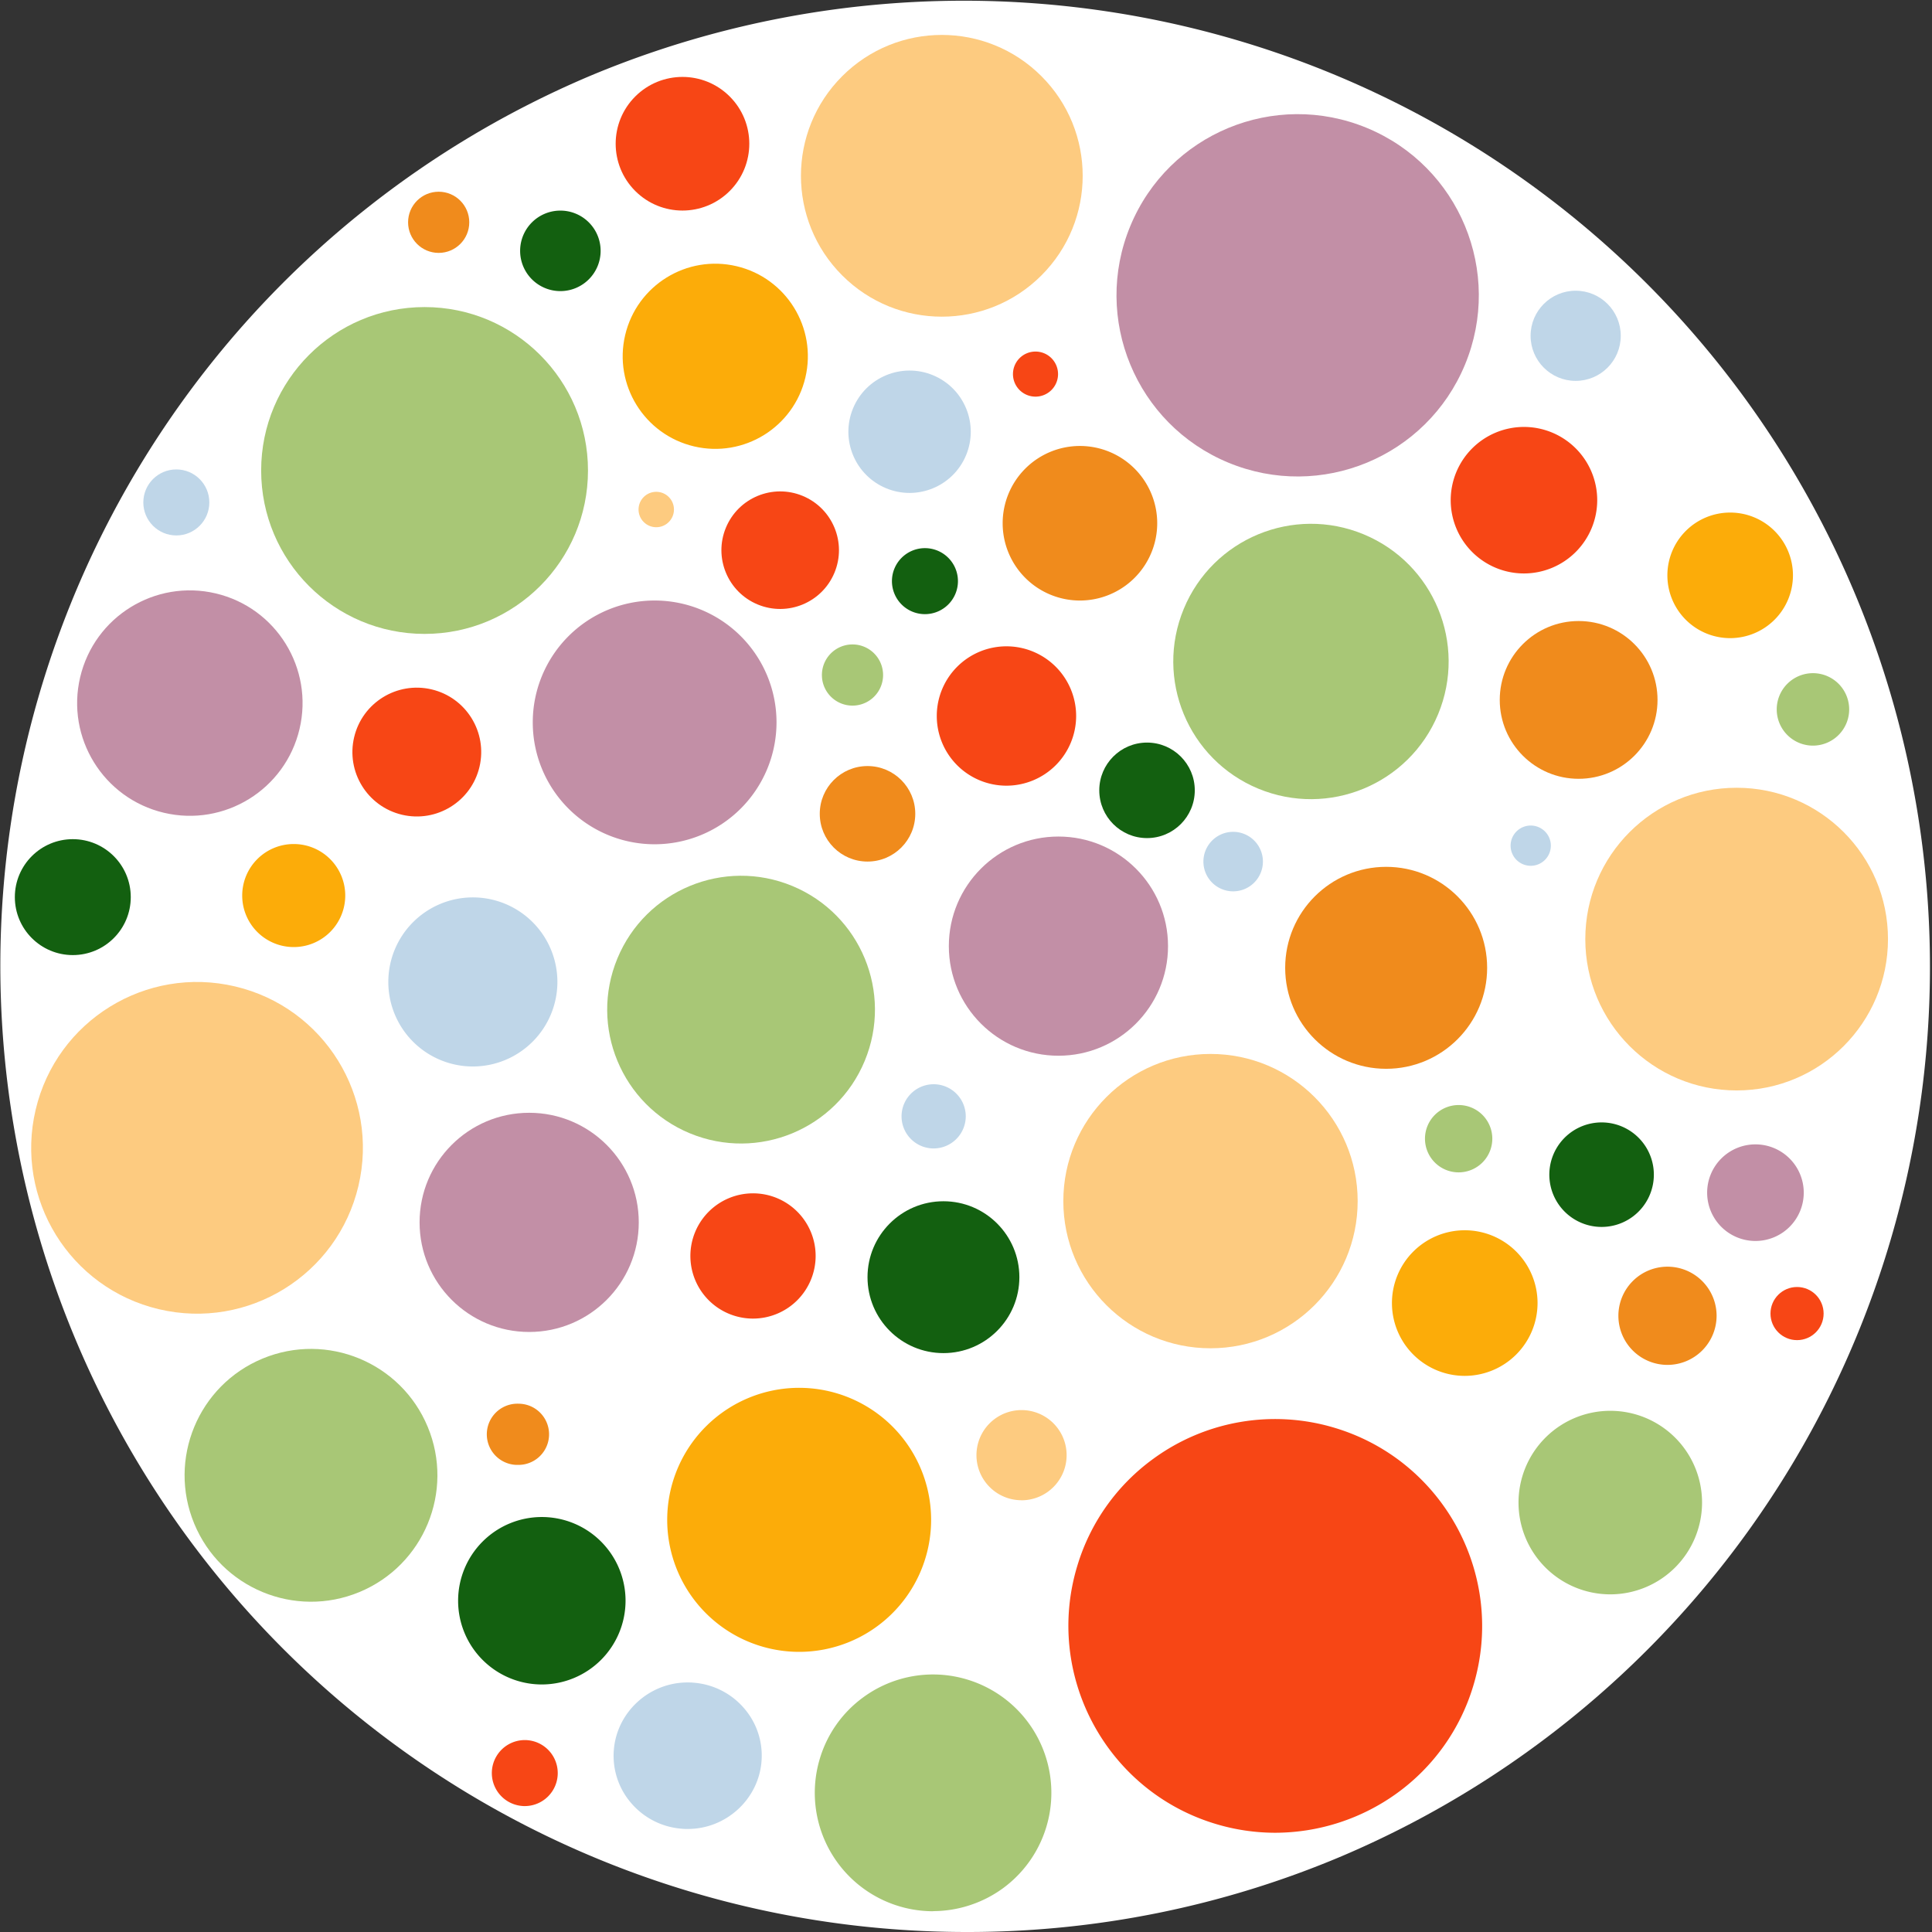<?xml version="1.0" encoding="UTF-8"?>
<svg xmlns="http://www.w3.org/2000/svg" viewBox="0 0 1200 1200">
  <rect x="0" y="0" width="1200" height="1200" fill="#333333" stroke="none"/>
  <defs>
    <style>.cls-1{fill:#fff;}.cls-2{fill:#f74615;}.cls-3{fill:#fcac09;}.cls-4{fill:#a8c776;}.cls-5{fill:#fdcb80;}.cls-6{fill:#f08b1c;}.cls-7{fill:#136010;}.cls-8{fill:#c28fa6;}.cls-9{fill:#bfd6e8;}</style>
  </defs>
  <g id="Layer_2" data-name="Layer 2">
    <g id="Layer_1-2" data-name="Layer 1">
      <path class="cls-1" d="M600,1200A600.15,600.15,0,0,1,366.45,47.16a600.15,600.15,0,0,1,467.1,1105.68A596.28,596.28,0,0,1,600,1200Z"></path>
      <path class="cls-2" d="M625.14,488a43.28,43.28,0,1,1,43.27-43.28A43.32,43.32,0,0,1,625.14,488Z"></path>
      <path class="cls-3" d="M909.8,854.58A45.22,45.22,0,1,1,955,809.36,45.28,45.28,0,0,1,909.8,854.58Z"></path>
      <circle class="cls-4" cx="460.3" cy="627.11" r="83.14" transform="translate(-295.23 812.38) rotate(-67.5)"></circle>
      <path class="cls-2" d="M467.72,819a38.9,38.9,0,1,1,38.89-38.9A38.94,38.94,0,0,1,467.72,819Z"></path>
      <circle class="cls-5" cx="751.86" cy="746.03" r="91.41"></circle>
      <circle class="cls-6" cx="860.97" cy="601.13" r="62.72"></circle>
      <circle class="cls-7" cx="585.99" cy="793.28" r="47.16"></circle>
      <circle class="cls-8" cx="657.41" cy="587.66" r="68.07"></circle>
      <circle class="cls-8" cx="328.68" cy="759.24" r="68.07"></circle>
      <path class="cls-9" d="M293.7,662.41a52.51,52.51,0,1,1,52.51-52.51A52.57,52.57,0,0,1,293.7,662.41Z"></path>
      <path class="cls-9" d="M579.92,713.32a19.94,19.94,0,1,1,19.93-19.94A20,20,0,0,1,579.92,713.32Z"></path>
      <path class="cls-9" d="M765.94,553.63a18.48,18.48,0,1,1,18.48-18.48A18.5,18.5,0,0,1,765.94,553.63Z"></path>
      <path class="cls-4" d="M906,728.18a20.91,20.91,0,1,1,20.9-20.91A20.93,20.93,0,0,1,906,728.18Z"></path>
      <path class="cls-8" d="M406.61,524.39a75.7,75.7,0,1,1,75.7-75.7A75.78,75.78,0,0,1,406.61,524.39Z"></path>
      <circle class="cls-6" cx="538.83" cy="505.47" r="29.66"></circle>
      <circle class="cls-7" cx="712.44" cy="490.89" r="29.66"></circle>
      <circle class="cls-5" cx="584.98" cy="109.2" r="87.5" transform="translate(94.12 445.62) rotate(-45)"></circle>
      <path class="cls-2" d="M643.17,246.36a14,14,0,1,1,14-14A14,14,0,0,1,643.17,246.36Z"></path>
      <circle class="cls-8" cx="806" cy="183.42" r="112.5" transform="translate(328.1 857.88) rotate(-67.5)"></circle>
      <path class="cls-2" d="M946.56,356.18a45.5,45.5,0,1,1,45.5-45.5A45.55,45.55,0,0,1,946.56,356.18Z"></path>
      <path class="cls-3" d="M1074.64,396.36a39,39,0,1,1,39-39A39.05,39.05,0,0,1,1074.64,396.36Z"></path>
      <circle class="cls-4" cx="814.26" cy="410.85" r="85.5" transform="translate(123.08 1005.91) rotate(-67.5)"></circle>
      <circle class="cls-2" cx="258.89" cy="467.15" r="40" transform="translate(-255.24 611.78) rotate(-76.72)"></circle>
      <circle class="cls-5" cx="1078.66" cy="583.29" r="94"></circle>
      <path class="cls-7" d="M336.54,1046.25a52,52,0,1,1,52-52A52.06,52.06,0,0,1,336.54,1046.25Z"></path>
      <circle class="cls-6" cx="980.52" cy="434.73" r="49"></circle>
      <circle class="cls-4" cx="263.71" cy="292.23" r="101.5"></circle>
      <circle class="cls-5" cx="122.38" cy="712.97" r="103" transform="translate(-599.63 668.27) rotate(-76.72)"></circle>
      <circle class="cls-3" cx="444.29" cy="221.31" r="57.5" transform="translate(126.82 602.87) rotate(-76.72)"></circle>
      <circle class="cls-8" cx="117.92" cy="436.73" r="70" transform="translate(-334.22 451.15) rotate(-76.72)"></circle>
      <circle class="cls-4" cx="193.17" cy="916.35" r="78.5" transform="translate(-335.97 143.67) rotate(-22.5)"></circle>
      <circle class="cls-9" cx="564.95" cy="268.16" r="38" transform="translate(101.01 687.49) rotate(-67.5)"></circle>
      <path class="cls-6" d="M670.77,373a48,48,0,1,1,48-48A48.05,48.05,0,0,1,670.77,373Z"></path>
      <circle class="cls-2" cx="423.9" cy="89.28" r="41.5" transform="translate(61.03 325.89) rotate(-45)"></circle>
      <path class="cls-5" d="M634.52,931.83A28,28,0,1,1,661.28,912a28.07,28.07,0,0,1-26.76,19.86Z"></path>
      <path class="cls-2" d="M792.14,1138.36a128.32,128.32,0,0,1-37.43-5.6c-67.78-20.6-106.16-92.5-85.55-160.27a127.28,127.28,0,0,1,47.09-66.34A128.21,128.21,0,0,1,829.47,887c67.78,20.61,106.16,92.51,85.55,160.28a127.38,127.38,0,0,1-47.1,66.34A129.59,129.59,0,0,1,792.14,1138.36Z"></path>
      <path class="cls-4" d="M579.58,1187.11a73.55,73.55,0,0,1-70.34-94.87,72.89,72.89,0,0,1,26.93-38,73.29,73.29,0,0,1,64.75-11,73.49,73.49,0,0,1,22,129.62,74.15,74.15,0,0,1-43.34,14.18Z"></path>
      <path class="cls-9" d="M950.76,537.76a12.5,12.5,0,1,1,12.5-12.5A12.51,12.51,0,0,1,950.76,537.76Z"></path>
      <path class="cls-7" d="M348.06,180.81a25,25,0,1,1,25-25A25,25,0,0,1,348.06,180.81Z"></path>
      <circle class="cls-6" cx="272.47" cy="138.08" r="19"></circle>
      <circle class="cls-9" cx="109.52" cy="312.07" r="20.5"></circle>
      <path class="cls-3" d="M182.44,588.24a32,32,0,1,1,32-32A32,32,0,0,1,182.44,588.24Z"></path>
      <path class="cls-4" d="M1126.06,463.12a22.5,22.5,0,1,1,22.5-22.5A22.52,22.52,0,0,1,1126.06,463.12Z"></path>
      <path class="cls-3" d="M496.42,1026c-2.08,0-4.19-.08-6.27-.24A82,82,0,0,1,496.2,862c2.08,0,4.18.07,6.27.23A82,82,0,0,1,496.42,1026Z"></path>
      <path class="cls-6" d="M322.15,909.87c-.48,0-1,0-1.46,0a19,19,0,0,1,1.38-38q.74,0,1.47.06a19,19,0,0,1-1.39,37.94Z"></path>
      <path class="cls-9" d="M427.19,1136c-1.17,0-2.35,0-3.52-.13a45.87,45.87,0,0,1-31.42-15.7,44.91,44.91,0,0,1-11-33.08c1.8-23.6,21.92-42.09,45.8-42.09,1.17,0,2.35,0,3.52.14a45.83,45.83,0,0,1,31.43,15.7,44.89,44.89,0,0,1,11,33.08C471.19,1117.49,451.07,1136,427.19,1136Z"></path>
      <path class="cls-2" d="M326,1121.79c-.53,0-1.06,0-1.58-.06a20.5,20.5,0,0,1,1.5-40.94c.52,0,1.05,0,1.57.06a20.5,20.5,0,0,1-1.49,40.94Z"></path>
      <path class="cls-8" d="M1090.34,770.79a30,30,0,1,1,30-30A30,30,0,0,1,1090.34,770.79Z"></path>
      <path class="cls-7" d="M994.74,762.07a32.46,32.46,0,1,1,12.65-2.55A32.54,32.54,0,0,1,994.74,762.07Z"></path>
      <path class="cls-4" d="M1000.18,990.28a57,57,0,1,1,57-57A57.06,57.06,0,0,1,1000.18,990.28Z"></path>
      <path class="cls-6" d="M1035.71,847.76a30.5,30.5,0,1,1,30.5-30.5A30.54,30.54,0,0,1,1035.71,847.76Z"></path>
      <circle class="cls-2" cx="1116.18" cy="815.88" r="16.5"></circle>
      <circle class="cls-2" cx="484.58" cy="341.73" r="36.5" transform="translate(-16.57 658.65) rotate(-67.5)"></circle>
      <circle class="cls-5" cx="407.61" cy="316.47" r="11"></circle>
      <path class="cls-4" d="M529.5,438.27a19,19,0,1,1,19-19A19,19,0,0,1,529.5,438.27Z"></path>
      <circle class="cls-7" cx="45.22" cy="557.22" r="36"></circle>
      <path class="cls-7" d="M574.51,381.46A20.5,20.5,0,1,1,595,361,20.52,20.52,0,0,1,574.51,381.46Z"></path>
      <circle class="cls-9" cx="978.68" cy="208.57" r="28"></circle>
    </g>
  </g>
</svg>
